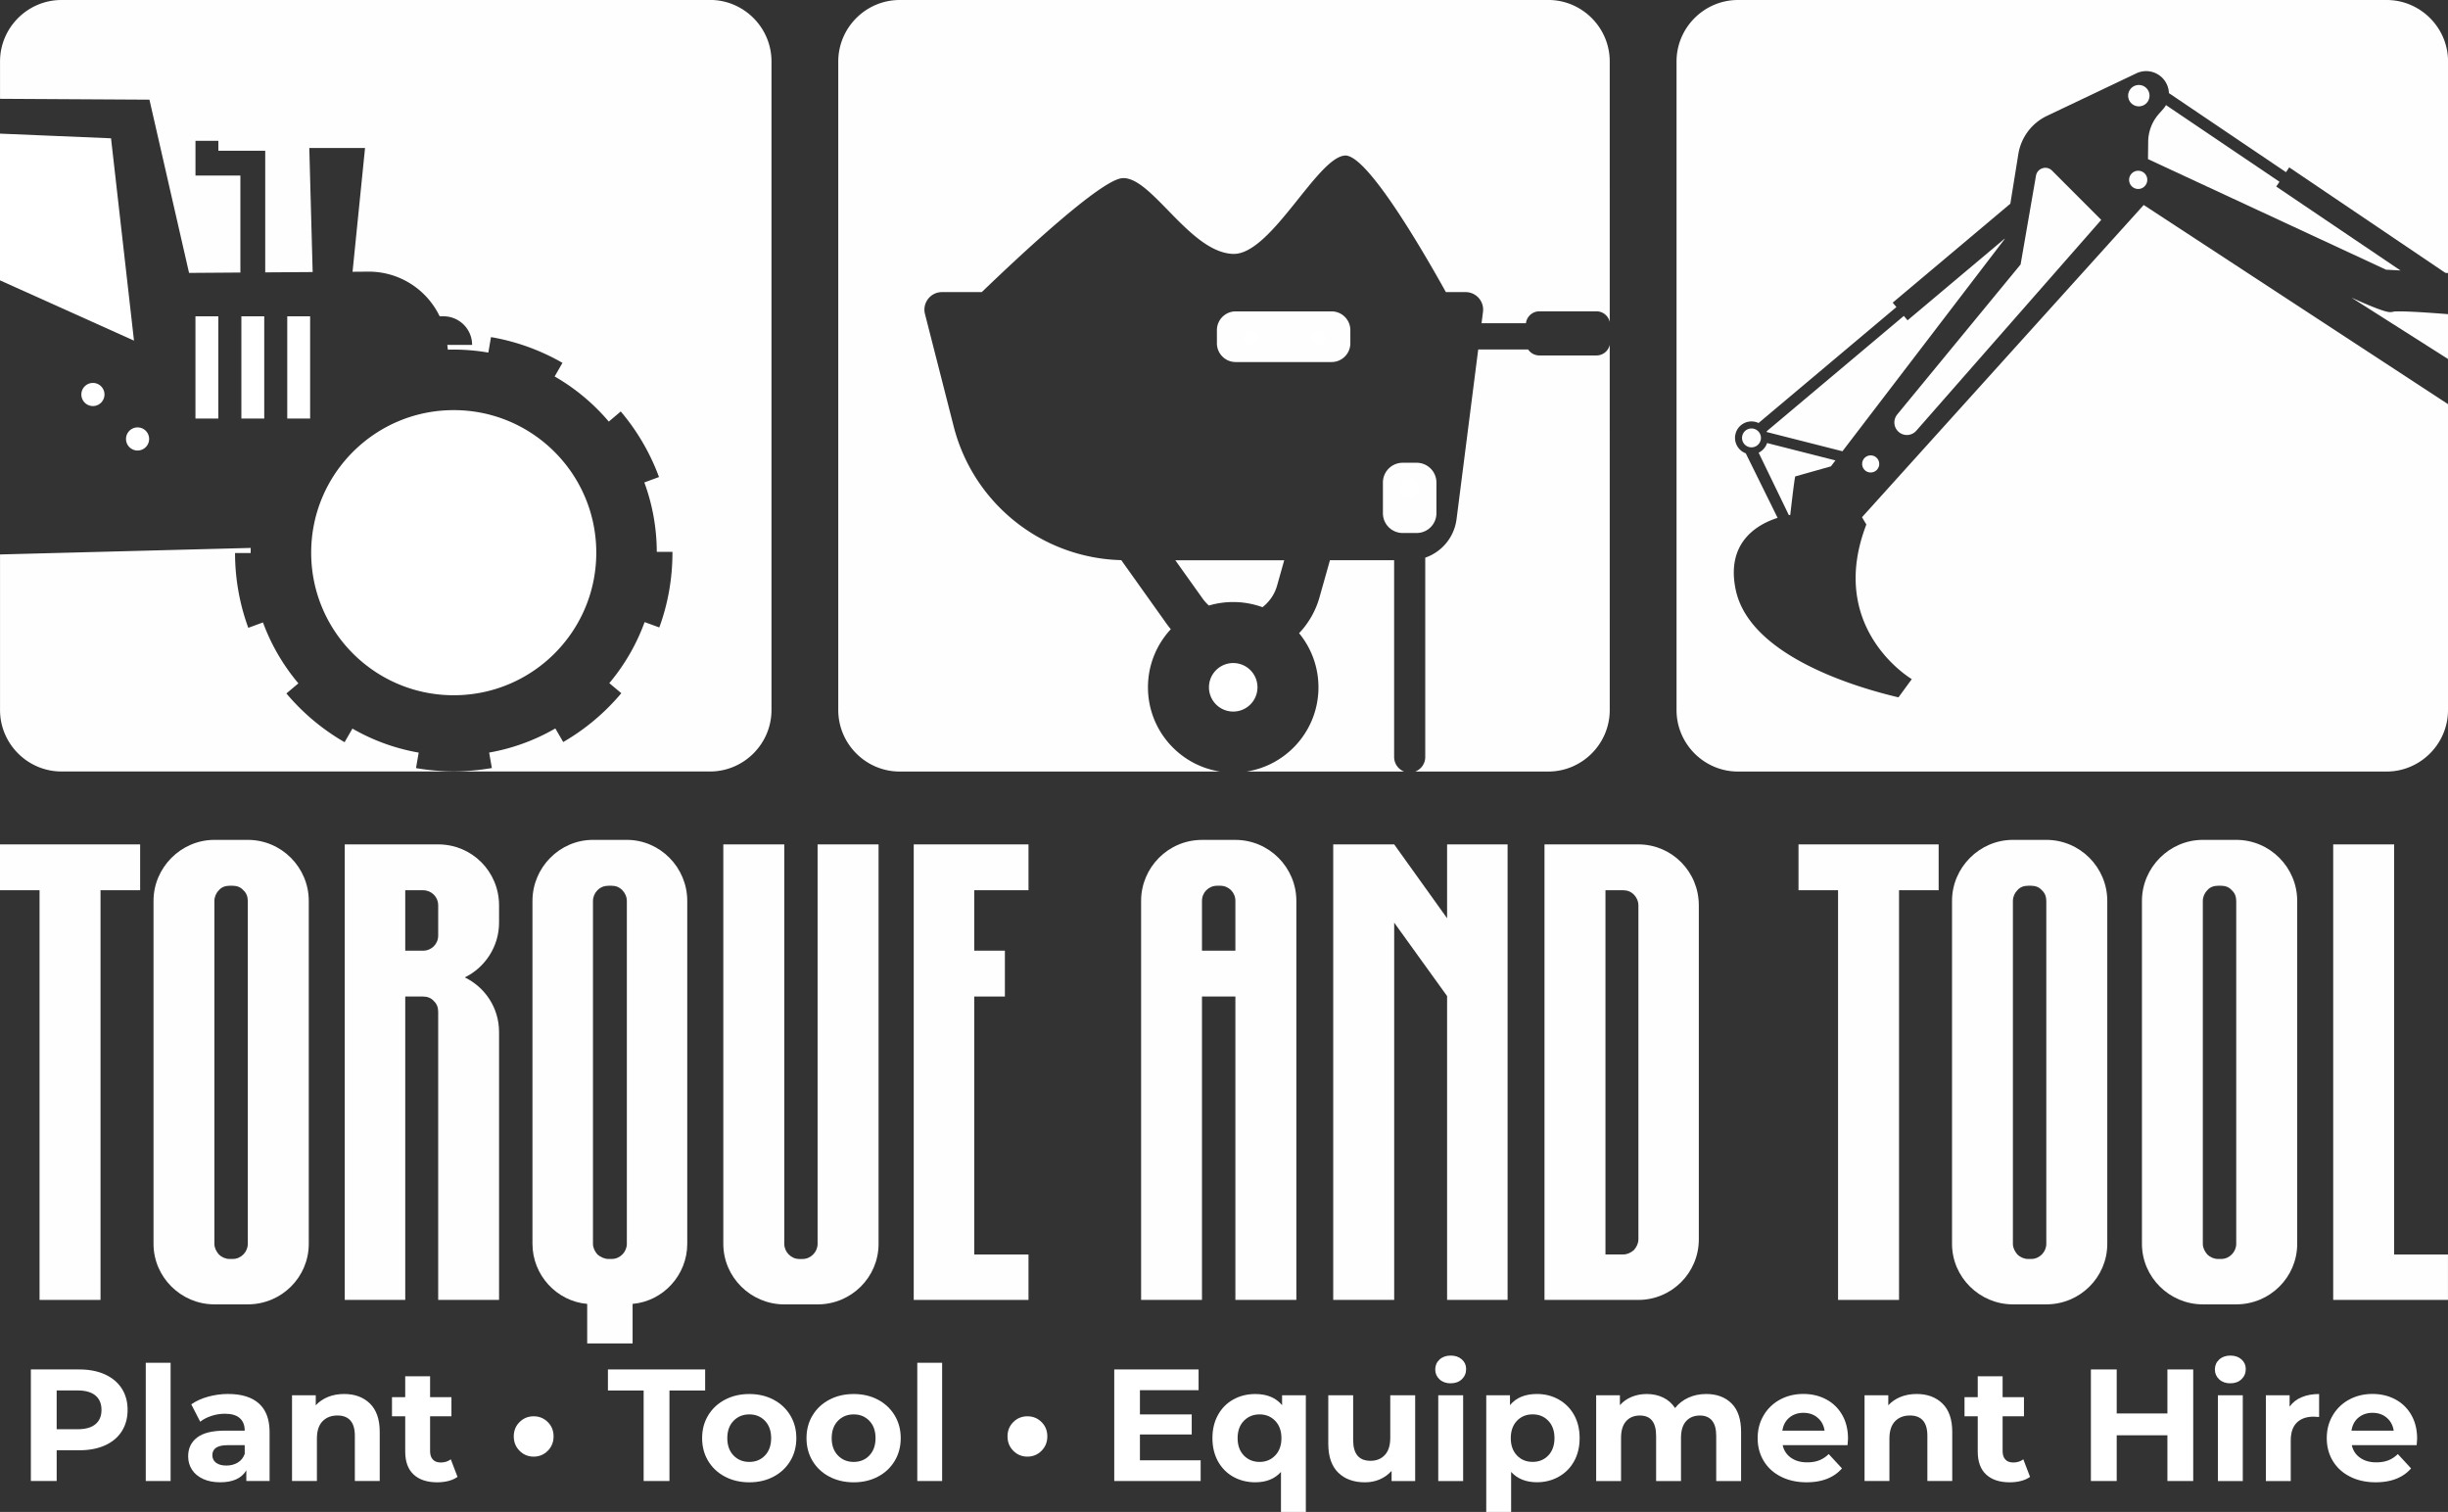 <svg xmlns="http://www.w3.org/2000/svg" xml:space="preserve" width="319.276" height="197.178" style="shape-rendering:geometricPrecision;text-rendering:geometricPrecision;image-rendering:optimizeQuality;fill-rule:evenodd;clip-rule:evenodd" version="1.0" viewBox="0 0 792.19 489.24"><rect x="0" y="0" width="792.19" height="489.24" fill="#333333" stroke="none"/><defs><style>.fil0,.fil1{fill:#fefefe;fill-rule:nonzero}.fil1{fill:#fff}</style></defs><g id="Layer_x0020_1"><path d="M12.8 288.06v132.57h19.73V288.06h12.82v-14.83H0v14.83z" class="fil0"/><path id="_1" d="M49.68 291.5v110.99c0 10.78 8.92 19.58 19.7 19.58h10.81c10.93 0 19.73-8.8 19.73-19.58V291.5c0-10.78-8.79-19.73-19.73-19.73H69.38c-10.79 0-19.7 8.94-19.7 19.73zm30.51 0v110.99c0 2.58-2.16 4.89-4.89 4.89h-1.01c-1.3 0-2.6-.59-3.46-1.45-.86-1.01-1.45-2.16-1.45-3.44V291.5c0-1.3.59-2.58 1.45-3.44.86-1.03 2.16-1.45 3.46-1.45h1.01c1.28 0 2.58.42 3.44 1.45 1.01.86 1.45 2.14 1.45 3.44z" class="fil0"/><path id="_2" d="M131.14 322.46h5.75c1.3 0 2.6.42 3.46 1.43 1.01.88 1.45 2.16 1.45 3.46v93.28h19.7v-86.65c0-7.94-4.59-14.54-11.08-17.71 6.49-3.17 11.08-9.93 11.08-17.71v-5.6c0-10.96-8.77-19.73-19.7-19.73h-30.24v147.4h19.58v-98.17zm0-34.39h5.75c2.75 0 4.91 2.14 4.91 4.89v9.78c0 2.73-2.16 4.89-4.91 4.89h-5.75v-19.56z" class="fil0"/><path id="_3" d="M172.31 291.5v110.99c0 10.07 7.79 18.57 17.71 19.43v12.8h14.69v-12.8c9.92-.86 17.69-9.36 17.69-19.43V291.5c0-10.78-8.77-19.73-19.55-19.73h-10.96c-10.78 0-19.58 8.94-19.58 19.73zm30.54 0v110.99c0 2.58-2.16 4.89-4.91 4.89h-1.01c-1.28 0-2.58-.59-3.59-1.45-.86-1.01-1.45-2.16-1.45-3.44V291.5c0-1.3.59-2.58 1.45-3.44 1.01-1.03 2.31-1.45 3.59-1.45h1.01c1.3 0 2.46.42 3.46 1.45.86.86 1.45 2.14 1.45 3.44z" class="fil0"/><path id="_4" d="M259.7 407.39h-1.01c-2.73 0-4.89-2.31-4.89-4.89V273.23h-19.73V402.5c0 10.78 8.92 19.58 19.73 19.58h10.78c10.93 0 19.73-8.8 19.73-19.58V273.23h-19.73V402.5c0 2.58-2.16 4.89-4.89 4.89z" class="fil0"/><path id="_5" d="M332.83 420.63v-14.69h-17.56v-83.48h9.92v-14.84h-9.92v-19.56h17.56v-14.83h-37.14v147.4z" class="fil0"/><path id="_6" d="M388.97 322.46h10.81v98.17h19.73V291.51c0-10.78-8.79-19.73-19.73-19.73h-10.81c-10.93 0-19.7 8.94-19.7 19.73v129.12h19.7v-98.17zm10.81-14.84h-10.81V291.5c0-2.73 2.16-4.89 4.91-4.89h1.01c2.73 0 4.89 2.16 4.89 4.89v16.12z" class="fil0"/><path id="_7" d="m451.17 298.55 17.12 23.76v98.32h19.58v-147.4h-19.58v23.9l-17.12-23.9h-19.73v147.4h19.73z" class="fil0"/><path id="_8" d="M499.81 420.63h30.39c10.78 0 19.55-8.77 19.55-19.58V292.96c0-10.96-8.77-19.73-19.55-19.73h-30.39v147.4zm19.73-132.56h5.75c1.3 0 2.46.42 3.46 1.42.86.86 1.45 2.16 1.45 3.46v108.09c0 1.3-.59 2.46-1.45 3.46-1.01.86-2.16 1.42-3.46 1.42h-5.75V288.05z" class="fil0"/><path id="_9" d="M594.81 288.06v132.57h19.73V288.06h12.82v-14.83h-45.35v14.83z" class="fil0"/><path id="_10" d="M631.69 291.5v110.99c0 10.78 8.92 19.58 19.7 19.58h10.81c10.93 0 19.73-8.8 19.73-19.58V291.5c0-10.78-8.79-19.73-19.73-19.73h-10.81c-10.79 0-19.7 8.94-19.7 19.73zm30.51 0v110.99c0 2.58-2.16 4.89-4.89 4.89h-1.01c-1.3 0-2.6-.59-3.46-1.45-.86-1.01-1.45-2.16-1.45-3.44V291.5c0-1.3.59-2.58 1.45-3.44.86-1.03 2.16-1.45 3.46-1.45h1.01c1.28 0 2.58.42 3.44 1.45 1.01.86 1.45 2.14 1.45 3.44z" class="fil0"/><path id="_11" d="M693.15 291.5v110.99c0 10.78 8.92 19.58 19.7 19.58h10.81c10.93 0 19.73-8.8 19.73-19.58V291.5c0-10.78-8.79-19.73-19.73-19.73h-10.81c-10.79 0-19.7 8.94-19.7 19.73zm30.51 0v110.99c0 2.58-2.16 4.89-4.89 4.89h-1.01c-1.3 0-2.6-.59-3.46-1.45-.86-1.01-1.45-2.16-1.45-3.44V291.5c0-1.3.59-2.58 1.45-3.44.86-1.03 2.16-1.45 3.46-1.45h1.01c1.28 0 2.58.42 3.44 1.45 1.01.86 1.45 2.14 1.45 3.44z" class="fil0"/><path id="_12" d="M792.18 420.63v-14.69h-17.42V273.23h-19.72v147.4z" class="fil0"/><path d="M772.3 0H562.43c-10.94 0-19.89 8.95-19.89 19.89v209.88c0 10.94 8.95 19.89 19.89 19.89H772.3c10.94 0 19.89-8.95 19.89-19.89v-99l-98.47-64.44-91.16 101.03c.74 1.27 1.41 2.35 1.41 2.35-13 33.79 14.7 50.04 14.7 50.04l-4.31 5.9c-12.59-2.97-47.99-13-52.65-34.71-3.36-15.69 7.35-21.41 13.54-23.37l-10.31-20.89c-2.52-.93-3.99-3.64-3.31-6.3.72-2.85 3.62-4.57 6.47-3.85.34.09.67.2.98.35l44.61-37.52-1.2-1.43 38.07-32.02 2.59-16.06c.87-5.39 4.33-10.01 9.26-12.36l28.93-13.76a7.375 7.375 0 0 1 10.54 6.4l37.88 25.58-1.04 1.55 2.09-3.1 50.54 34.14.86.05V19.89C792.21 8.95 783.26 0 772.32 0zM569.11 146.49l9.78 20.2c.29-.05.45-.07.45-.07s1.4-12.4 1.63-12.46l11.52-3.25 1.47-1.93-22.12-5.62a5.351 5.351 0 0 1-2.73 3.12zm2.66-6.68 24.46 6.21 52.48-68.65.03-.16-31.44 26.44-1.2-1.43-44.42 37.36.09.23zm123.34-88.32.06-5.65c.04-3.31 1.26-6.49 3.45-8.97l1.41-1.6c.35-.39.65-.82.9-1.26l36.73 24.81-1.05 1.55 40.2 27.15-4.67-.25-77.03-35.78zM229.77 0H19.9C8.96 0 .01 8.95.01 19.89v12.08l48.35.28 12.82 56.06 16.61-.12V56.81H63.26V45.57h7.4v3.21h15.17v39.36l15.35-.11-1.09-40.13h18.04l-4.04 40.04 5.06-.04c10.09-.07 18.97 5.77 23.13 14.45h1.24c5.12 0 9.26 4.15 9.26 9.26h-8.03l.19 1.54c.62-.02 1.25-.03 1.88-.03 3.82 0 7.57.35 11.21.97l.86-5.01c8.16 1.4 15.94 4.21 23.13 8.33l-2.53 4.41a66.257 66.257 0 0 1 17.52 14.6l3.87-3.28a70.518 70.518 0 0 1 12.38 21.22l-4.75 1.75c2.58 7 4 14.56 4.03 22.45h5.07v.22c0 8.36-1.43 16.51-4.25 24.25l-4.76-1.73c-2.64 7.27-6.54 13.93-11.42 19.75l3.88 3.26a70.787 70.787 0 0 1-18.8 15.8l-2.55-4.4a65.286 65.286 0 0 1-21.42 7.81l.88 5a71.647 71.647 0 0 1-24.55.02l.87-5.01a65.41 65.41 0 0 1-21.44-7.77l-2.54 4.4a70.807 70.807 0 0 1-18.83-15.77l3.88-3.27c-4.89-5.8-8.8-12.45-11.46-19.71l-4.75 1.74a70.488 70.488 0 0 1-4.29-24.19l5.06-.01v-.13c0-.51.01-1.02.02-1.52L.01 179.41v50.34c0 10.94 8.95 19.89 19.89 19.89h209.87c10.94 0 19.89-8.95 19.89-19.89V19.87c0-10.94-8.95-19.89-19.89-19.89z" class="fil0"/><path d="m0 90.72 5.25 2.36 24.44 10.99 13.67 6.15-7.43-65.47-23.28-.98L0 43.24zm92.96 44.71h7.4v-33.08h-7.4zm-14.85 0h7.4v-33.08h-7.4zm-14.86 0h7.4v-33.08h-7.4zm-22.47 6.61c0 2.07 1.67 3.74 3.74 3.74a3.74 3.74 0 1 0-3.74-3.74zm-14.45-14.45a3.74 3.74 0 1 0 7.479-.001 3.74 3.74 0 0 0-7.479.001zm166.63 51.25c0 25.48-20.65 46.13-46.13 46.13-25.48 0-46.13-20.65-46.13-46.13 0-25.48 20.65-46.13 46.13-46.13 25.48 0 46.13 20.65 46.13 46.13z" class="fil1"/><path d="M146.83 145.12c-18.6 0-33.72 15.13-33.72 33.72 0 18.59 15.13 33.72 33.72 33.72 18.59 0 33.72-15.13 33.72-33.72 0-18.59-15.13-33.72-33.72-33.72zm0 70.76c-20.43 0-37.05-16.62-37.05-37.04 0-20.42 16.62-37.04 37.05-37.04 20.43 0 37.04 16.62 37.04 37.04 0 20.43-16.61 37.04-37.04 37.04z" class="fil1"/><path d="M173.44 178.84c0 14.7-11.92 26.61-26.61 26.61-14.7 0-26.61-11.91-26.61-26.61s11.92-26.61 26.61-26.61c14.7 0 26.61 11.91 26.61 26.61z" class="fil1"/><path d="M162.38 178.84c0 8.59-6.96 15.55-15.55 15.55s-15.55-6.96-15.55-15.55 6.96-15.55 15.55-15.55 15.55 6.96 15.55 15.55z" class="fil1"/><path d="M569.75 142.45a3.053 3.053 0 0 1-3.71 2.21 3.05 3.05 0 0 1-2.21-3.71 3.056 3.056 0 0 1 3.72-2.21c1.64.42 2.62 2.08 2.21 3.72z" class="fil0"/><path d="M608.05 150.8a2.771 2.771 0 0 1-3.36 2c-1.48-.37-2.37-1.88-2-3.36.37-1.48 1.88-2.37 3.36-2 1.48.38 2.37 1.88 2 3.36z" class="fil1"/><path d="M694.81 57.58c.34 1.59-.67 3.15-2.25 3.5-1.59.34-3.15-.67-3.5-2.26-.34-1.59.66-3.15 2.26-3.5 1.59-.34 3.15.66 3.5 2.26zm.71-27.35c.4 1.87-.78 3.71-2.65 4.11-1.87.4-3.71-.79-4.11-2.65-.4-1.87.79-3.71 2.65-4.11 1.87-.4 3.71.78 4.11 2.65zm96.67 85.93L760.94 96.3c5.77 2.62 10.65 4.61 12.34 4.69.47.02.92-.03 1.34-.16.31-.05 1.63-.16 6.23.06 4.32.21 9.36.61 11.35.77v14.5zm-178.25 17.97 39.94-48.56 4.98-28.72c.43-2.45 3.44-3.41 5.2-1.64l15.92 15.94-59.86 68.23a4.042 4.042 0 0 1-5.81.28 4.055 4.055 0 0 1-.36-5.52zM501.03 0H291.16c-10.94 0-19.89 8.95-19.89 19.89v209.88c0 10.94 8.95 19.89 19.89 19.89h103.65c-13.21-2.05-23.32-13.48-23.32-27.26 0-7.26 2.81-13.87 7.39-18.8-.45-.54-.89-1.11-1.31-1.69l-14.72-20.66c-25.65-.65-47.84-18.27-54.22-43.24l-9.3-36.41c-.92-3.59 1.8-7.08 5.5-7.08h12.88c12.19-11.74 38.2-36.05 45.31-36.85 9.38-1.05 21.91 24.08 36.05 24.49 12.2.35 27.11-31.13 36.13-31.83 7.06-.55 25.14 30.59 32.7 44.19h6.38c3.42 0 6.06 3 5.63 6.39l-.47 3.69h14.36a4.389 4.389 0 0 1 4.35-3.86h18.49c2.09 0 3.84 1.47 4.28 3.43V19.88c0-10.94-8.95-19.89-19.89-19.89zm-97.68 249.66h51.04a5.041 5.041 0 0 1-3.24-4.7v-63.68h-20.77l-3.39 12.03a27.704 27.704 0 0 1-6.6 11.58 27.474 27.474 0 0 1 6.27 17.52c0 13.79-10.11 25.21-23.32 27.26zm54.62 0h43.06c10.94 0 19.89-8.95 19.89-19.89V111.59a4.395 4.395 0 0 1-4.28 3.43h-18.49c-1.51 0-2.84-.76-3.63-1.93h-16.16l-7.01 54.9a15.212 15.212 0 0 1-10.13 12.46v64.51c0 2.15-1.35 3.98-3.24 4.7zm-66.75-53.72c2.49-.74 5.12-1.13 7.85-1.13 3.33 0 6.52.59 9.48 1.67 2.23-1.74 3.93-4.17 4.73-7.02l2.3-8.17h-35.24l8.82 12.37c.6.85 1.3 1.61 2.06 2.29z" class="fil0"/><path d="M406.93 222.4a7.85 7.85 0 1 1-15.701-.001 7.85 7.85 0 0 1 15.701.001z" class="fil1"/><path d="M458.44 172.47h-4.52a6.4 6.4 0 0 1-6.4-6.4v-9.93a6.4 6.4 0 0 1 6.4-6.4h4.52a6.4 6.4 0 0 1 6.4 6.4v9.93a6.4 6.4 0 0 1-6.4 6.4zm0-14.44c0 1.25-1.01 2.25-2.25 2.25a2.256 2.256 0 1 1 2.25-2.25zm-27.53-40.88h-31.04c-3.35 0-6.07-2.72-6.07-6.07v-4.25c0-3.35 2.72-6.07 6.07-6.07h31.04c3.35 0 6.07 2.72 6.07 6.07v4.25c0 3.35-2.72 6.07-6.07 6.07z" class="fil0"/><path d="M406.93 109.26a2.256 2.256 0 1 1-4.511.009 2.256 2.256 0 0 1 4.511-.009zm22 0c0 1.25-1.01 2.26-2.26 2.26-1.24 0-2.26-1.01-2.26-2.26a2.25 2.25 0 0 1 2.26-2.25c1.25 0 2.26 1.01 2.26 2.25zm30.34 48.77c0 1.71-1.39 3.09-3.09 3.09-1.71 0-3.09-1.38-3.09-3.09s1.38-3.09 3.09-3.09c1.7 0 3.09 1.38 3.09 3.09zM25.61 443.13c3.2 0 5.97.53 8.33 1.6 2.36 1.07 4.17 2.58 5.44 4.54 1.27 1.96 1.91 4.28 1.91 6.96 0 2.65-.64 4.96-1.91 6.94-1.27 1.98-3.09 3.49-5.44 4.54-2.35 1.05-5.13 1.57-8.33 1.57h-7.27v9.95H9.99v-36.1h15.63zm-.46 19.34c2.51 0 4.42-.54 5.73-1.62 1.31-1.08 1.96-2.62 1.96-4.62 0-2.03-.65-3.58-1.96-4.67-1.31-1.08-3.21-1.63-5.73-1.63h-6.81v12.53h6.81z" class="fil1"/><path id="_1_24" d="M47.17 440.97h8.04v38.26h-8.04z" class="fil1"/><path id="_2_25" d="M73.88 451.07c4.3 0 7.6 1.02 9.9 3.07 2.3 2.05 3.46 5.13 3.46 9.26v15.83h-7.53v-3.46c-1.51 2.58-4.33 3.87-8.46 3.87-2.13 0-3.98-.36-5.54-1.08-1.56-.72-2.76-1.72-3.58-2.99-.83-1.27-1.24-2.72-1.24-4.33 0-2.58.97-4.61 2.91-6.09 1.94-1.48 4.94-2.22 9-2.22h6.39c0-1.75-.53-3.1-1.6-4.05-1.07-.95-2.67-1.42-4.8-1.42-1.48 0-2.93.23-4.36.7-1.43.46-2.64 1.09-3.64 1.88l-2.89-5.62c1.51-1.07 3.33-1.89 5.44-2.48 2.11-.58 4.29-.88 6.52-.88zm-.62 23.16c1.37 0 2.6-.32 3.66-.95 1.07-.64 1.82-1.57 2.27-2.81v-2.84h-5.52c-3.3 0-4.95 1.08-4.95 3.25 0 1.03.4 1.85 1.21 2.45.81.6 1.92.9 3.33.9z" class="fil1"/><path id="_3_26" d="M111.38 451.07c3.44 0 6.21 1.03 8.33 3.09 2.11 2.06 3.17 5.12 3.17 9.18v15.89h-8.05v-14.65c0-2.2-.48-3.84-1.44-4.93-.96-1.08-2.35-1.62-4.18-1.62-2.03 0-3.65.63-4.85 1.88-1.2 1.25-1.81 3.12-1.81 5.6v13.72H94.5v-27.75h7.68v3.25c1.07-1.17 2.39-2.07 3.97-2.71 1.58-.64 3.32-.95 5.21-.95z" class="fil1"/><path id="_4_27" d="M148.05 477.89c-.79.58-1.76 1.02-2.91 1.32-1.15.29-2.36.44-3.64.44-3.3 0-5.85-.84-7.66-2.53-1.81-1.68-2.71-4.16-2.71-7.43v-11.4h-4.28v-6.19h4.28v-6.76h8.05v6.76h6.91v6.19h-6.91v11.29c0 1.17.3 2.07.9 2.71.6.64 1.45.95 2.55.95 1.27 0 2.35-.34 3.25-1.03l2.17 5.67z" class="fil1"/><path id="_5_28" d="M208.29 449.94h-11.56v-6.81h31.46v6.81h-11.55v29.29h-8.35z" class="fil1"/><path id="_6_29" d="M242.48 479.65c-2.92 0-5.54-.61-7.87-1.83-2.32-1.22-4.13-2.91-5.44-5.08-1.31-2.17-1.96-4.63-1.96-7.38s.65-5.21 1.96-7.37c1.31-2.17 3.12-3.86 5.44-5.08 2.32-1.22 4.94-1.83 7.87-1.83 2.92 0 5.54.61 7.84 1.83 2.3 1.22 4.11 2.91 5.42 5.08 1.31 2.17 1.96 4.62 1.96 7.37s-.65 5.21-1.96 7.38-3.11 3.86-5.42 5.08c-2.3 1.22-4.92 1.83-7.84 1.83zm0-6.6c2.06 0 3.76-.7 5.08-2.09 1.32-1.39 1.99-3.26 1.99-5.6s-.66-4.2-1.99-5.6c-1.32-1.39-3.02-2.09-5.08-2.09s-3.77.7-5.11 2.09c-1.34 1.39-2.01 3.26-2.01 5.6s.67 4.2 2.01 5.6c1.34 1.39 3.04 2.09 5.11 2.09z" class="fil1"/><path id="_7_30" d="M276.26 479.65c-2.92 0-5.54-.61-7.87-1.83-2.32-1.22-4.13-2.91-5.44-5.08-1.31-2.17-1.96-4.63-1.96-7.38s.65-5.21 1.96-7.37c1.31-2.17 3.12-3.86 5.44-5.08 2.32-1.22 4.94-1.83 7.87-1.83 2.92 0 5.54.61 7.84 1.83 2.3 1.22 4.11 2.91 5.42 5.08 1.31 2.17 1.96 4.62 1.96 7.37s-.65 5.21-1.96 7.38-3.11 3.86-5.42 5.08c-2.3 1.22-4.92 1.83-7.84 1.83zm0-6.6c2.06 0 3.76-.7 5.08-2.09 1.32-1.39 1.99-3.26 1.99-5.6s-.66-4.2-1.99-5.6c-1.32-1.39-3.02-2.09-5.08-2.09s-3.77.7-5.11 2.09c-1.34 1.39-2.01 3.26-2.01 5.6s.67 4.2 2.01 5.6c1.34 1.39 3.04 2.09 5.11 2.09z" class="fil1"/><path id="_8_31" d="M296.84 440.97h8.04v38.26h-8.04z" class="fil1"/><path id="_9_32" d="M388.54 472.53v6.7h-27.96v-36.1h27.29v6.71h-18.98v7.84h16.76v6.49h-16.76v8.36z" class="fil1"/><path id="_10_33" d="M422.58 451.49v37.75h-8.05v-12.95c-1.99 2.23-4.76 3.35-8.3 3.35-2.61 0-4.98-.58-7.09-1.75-2.11-1.17-3.77-2.84-4.98-5-1.2-2.17-1.81-4.68-1.81-7.53 0-2.85.6-5.36 1.81-7.53 1.2-2.17 2.86-3.83 4.98-5 2.11-1.17 4.48-1.75 7.09-1.75 3.78 0 6.67 1.2 8.66 3.61v-3.2h7.69zm-14.96 21.56c2.03 0 3.71-.7 5.05-2.09 1.34-1.39 2.01-3.26 2.01-5.6s-.67-4.2-2.01-5.6c-1.34-1.39-3.03-2.09-5.05-2.09-2.06 0-3.77.7-5.11 2.09-1.34 1.39-2.01 3.26-2.01 5.6s.67 4.2 2.01 5.6c1.34 1.39 3.04 2.09 5.11 2.09z" class="fil1"/><path id="_11_34" d="M457.96 451.49v27.75h-7.63v-3.3c-1.07 1.2-2.34 2.12-3.82 2.76-1.48.64-3.08.95-4.8.95-3.65 0-6.53-1.05-8.67-3.15-2.13-2.1-3.2-5.21-3.2-9.33v-15.68h8.05v14.49c0 4.47 1.87 6.71 5.62 6.71 1.93 0 3.47-.63 4.64-1.88 1.17-1.25 1.75-3.12 1.75-5.6v-13.72h8.05z" class="fil1"/><path id="_12_35" d="M465.43 451.49h8.05v27.75h-8.05v-27.75zm4.02-3.87c-1.48 0-2.68-.43-3.61-1.29-.93-.86-1.39-1.93-1.39-3.2 0-1.27.46-2.34 1.39-3.2.93-.86 2.13-1.29 3.61-1.29s2.68.41 3.61 1.24c.93.83 1.39 1.86 1.39 3.09 0 1.34-.46 2.45-1.39 3.33-.93.88-2.13 1.31-3.61 1.31z" class="fil1"/><path id="_13" d="M497.36 451.07c2.58 0 4.93.59 7.04 1.78 2.11 1.19 3.77 2.85 4.98 5 1.2 2.15 1.8 4.65 1.8 7.5 0 2.85-.6 5.35-1.8 7.5-1.2 2.15-2.86 3.82-4.98 5-2.11 1.19-4.46 1.78-7.04 1.78-3.54 0-6.33-1.12-8.35-3.35v12.95h-8.05v-37.75h7.68v3.2c1.99-2.41 4.9-3.61 8.72-3.61zm-1.39 21.97c2.06 0 3.76-.7 5.08-2.09 1.32-1.39 1.99-3.26 1.99-5.6s-.66-4.2-1.99-5.6c-1.32-1.39-3.02-2.09-5.08-2.09s-3.76.7-5.08 2.09c-1.32 1.39-1.99 3.26-1.99 5.6s.66 4.2 1.99 5.6c1.32 1.39 3.02 2.09 5.08 2.09z" class="fil1"/><path id="_14" d="M552.08 451.07c3.47 0 6.23 1.02 8.28 3.07 2.05 2.05 3.07 5.11 3.07 9.21v15.89h-8.05v-14.65c0-2.2-.46-3.84-1.37-4.93-.91-1.08-2.21-1.62-3.89-1.62-1.89 0-3.39.61-4.49 1.83-1.1 1.22-1.65 3.03-1.65 5.44v13.93h-8.05v-14.65c0-4.37-1.75-6.55-5.26-6.55-1.86 0-3.34.61-4.44 1.83-1.1 1.22-1.65 3.03-1.65 5.44v13.93h-8.05v-27.75h7.68v3.2c1.03-1.17 2.29-2.06 3.79-2.68 1.5-.62 3.14-.93 4.93-.93 1.96 0 3.73.39 5.31 1.16 1.58.77 2.85 1.9 3.82 3.38 1.13-1.44 2.57-2.56 4.31-3.35 1.74-.79 3.64-1.19 5.7-1.19z" class="fil1"/><path id="_15" d="M598.03 465.46c0 .1-.05.83-.15 2.17h-20.99c.38 1.72 1.27 3.08 2.68 4.07 1.41 1 3.16 1.49 5.26 1.49 1.44 0 2.72-.21 3.84-.64 1.12-.43 2.16-1.11 3.12-2.04l4.28 4.64c-2.61 2.99-6.43 4.49-11.45 4.49-3.13 0-5.9-.61-8.3-1.83-2.41-1.22-4.26-2.91-5.57-5.08-1.31-2.17-1.96-4.63-1.96-7.38 0-2.72.64-5.17 1.93-7.35a13.59 13.59 0 0 1 5.31-5.11c2.25-1.22 4.77-1.83 7.56-1.83 2.72 0 5.17.58 7.37 1.75s3.93 2.85 5.18 5.03c1.25 2.18 1.88 4.72 1.88 7.61zm-14.39-8.3c-1.82 0-3.35.52-4.59 1.55-1.24 1.03-1.99 2.44-2.27 4.23h13.67c-.27-1.75-1.03-3.15-2.27-4.2-1.24-1.05-2.75-1.57-4.54-1.57z" class="fil1"/><path id="_16" d="M620.26 451.07c3.44 0 6.21 1.03 8.33 3.09 2.11 2.06 3.17 5.12 3.17 9.18v15.89h-8.05v-14.65c0-2.2-.48-3.84-1.44-4.93-.96-1.08-2.35-1.62-4.18-1.62-2.03 0-3.65.63-4.85 1.88-1.2 1.25-1.81 3.12-1.81 5.6v13.72h-8.05v-27.75h7.68v3.25c1.07-1.17 2.39-2.07 3.97-2.71 1.58-.64 3.32-.95 5.21-.95z" class="fil1"/><path id="_17" d="M656.93 477.89c-.79.58-1.76 1.02-2.91 1.32-1.15.29-2.36.44-3.64.44-3.3 0-5.85-.84-7.66-2.53-1.81-1.68-2.71-4.16-2.71-7.43v-11.4h-4.28v-6.19h4.28v-6.76h8.05v6.76h6.91v6.19h-6.91v11.29c0 1.17.3 2.07.9 2.71.6.64 1.45.95 2.55.95 1.27 0 2.35-.34 3.25-1.03l2.17 5.67z" class="fil1"/><path id="_18" d="M709.74 443.13v36.1h-8.35v-14.8h-16.41v14.8h-8.35v-36.1h8.35v14.24h16.41v-14.24z" class="fil1"/><path id="_19" d="M717.73 451.49h8.05v27.75h-8.05v-27.75zm4.02-3.87c-1.48 0-2.68-.43-3.61-1.29-.93-.86-1.39-1.93-1.39-3.2 0-1.27.46-2.34 1.39-3.2.93-.86 2.13-1.29 3.61-1.29s2.68.41 3.61 1.24c.93.83 1.39 1.86 1.39 3.09 0 1.34-.46 2.45-1.39 3.33-.93.88-2.13 1.31-3.61 1.31z" class="fil1"/><path id="_20" d="M740.94 455.15c.96-1.34 2.26-2.36 3.89-3.04 1.63-.69 3.52-1.03 5.65-1.03v7.43c-.89-.07-1.5-.1-1.8-.1-2.3 0-4.11.64-5.42 1.93-1.31 1.29-1.96 3.22-1.96 5.8v13.1h-8.05v-27.75h7.68v3.66z" class="fil1"/><path id="_21" d="M782.2 465.46c0 .1-.05.83-.15 2.17h-20.99c.38 1.72 1.27 3.08 2.68 4.07 1.41 1 3.16 1.49 5.26 1.49 1.44 0 2.72-.21 3.84-.64 1.12-.43 2.16-1.11 3.12-2.04l4.28 4.64c-2.61 2.99-6.43 4.49-11.45 4.49-3.13 0-5.9-.61-8.3-1.83-2.41-1.22-4.26-2.91-5.57-5.08-1.31-2.17-1.96-4.63-1.96-7.38 0-2.72.64-5.17 1.93-7.35a13.59 13.59 0 0 1 5.31-5.11c2.25-1.22 4.77-1.83 7.56-1.83 2.72 0 5.17.58 7.37 1.75s3.93 2.85 5.18 5.03c1.25 2.18 1.88 4.72 1.88 7.61zm-14.39-8.3c-1.82 0-3.35.52-4.59 1.55-1.24 1.03-1.99 2.44-2.27 4.23h13.67c-.27-1.75-1.03-3.15-2.27-4.2-1.24-1.05-2.75-1.57-4.54-1.57z" class="fil1"/><path id="_22" d="M172.7 471.34c-1.79 0-3.31-.63-4.56-1.88-1.25-1.25-1.88-2.81-1.88-4.67 0-1.86.63-3.4 1.88-4.64 1.25-1.24 2.78-1.86 4.56-1.86 1.79 0 3.31.62 4.56 1.86 1.26 1.24 1.88 2.79 1.88 4.64 0 1.86-.63 3.41-1.88 4.67-1.25 1.25-2.78 1.88-4.56 1.88z" class="fil1"/><path id="_23" d="M332.48 471.34c-1.79 0-3.31-.63-4.56-1.88-1.25-1.25-1.88-2.81-1.88-4.67 0-1.86.63-3.4 1.88-4.64 1.25-1.24 2.78-1.86 4.56-1.86 1.79 0 3.31.62 4.56 1.86 1.26 1.24 1.88 2.79 1.88 4.64 0 1.86-.63 3.41-1.88 4.67-1.25 1.25-2.78 1.88-4.56 1.88z" class="fil1"/></g></svg>
